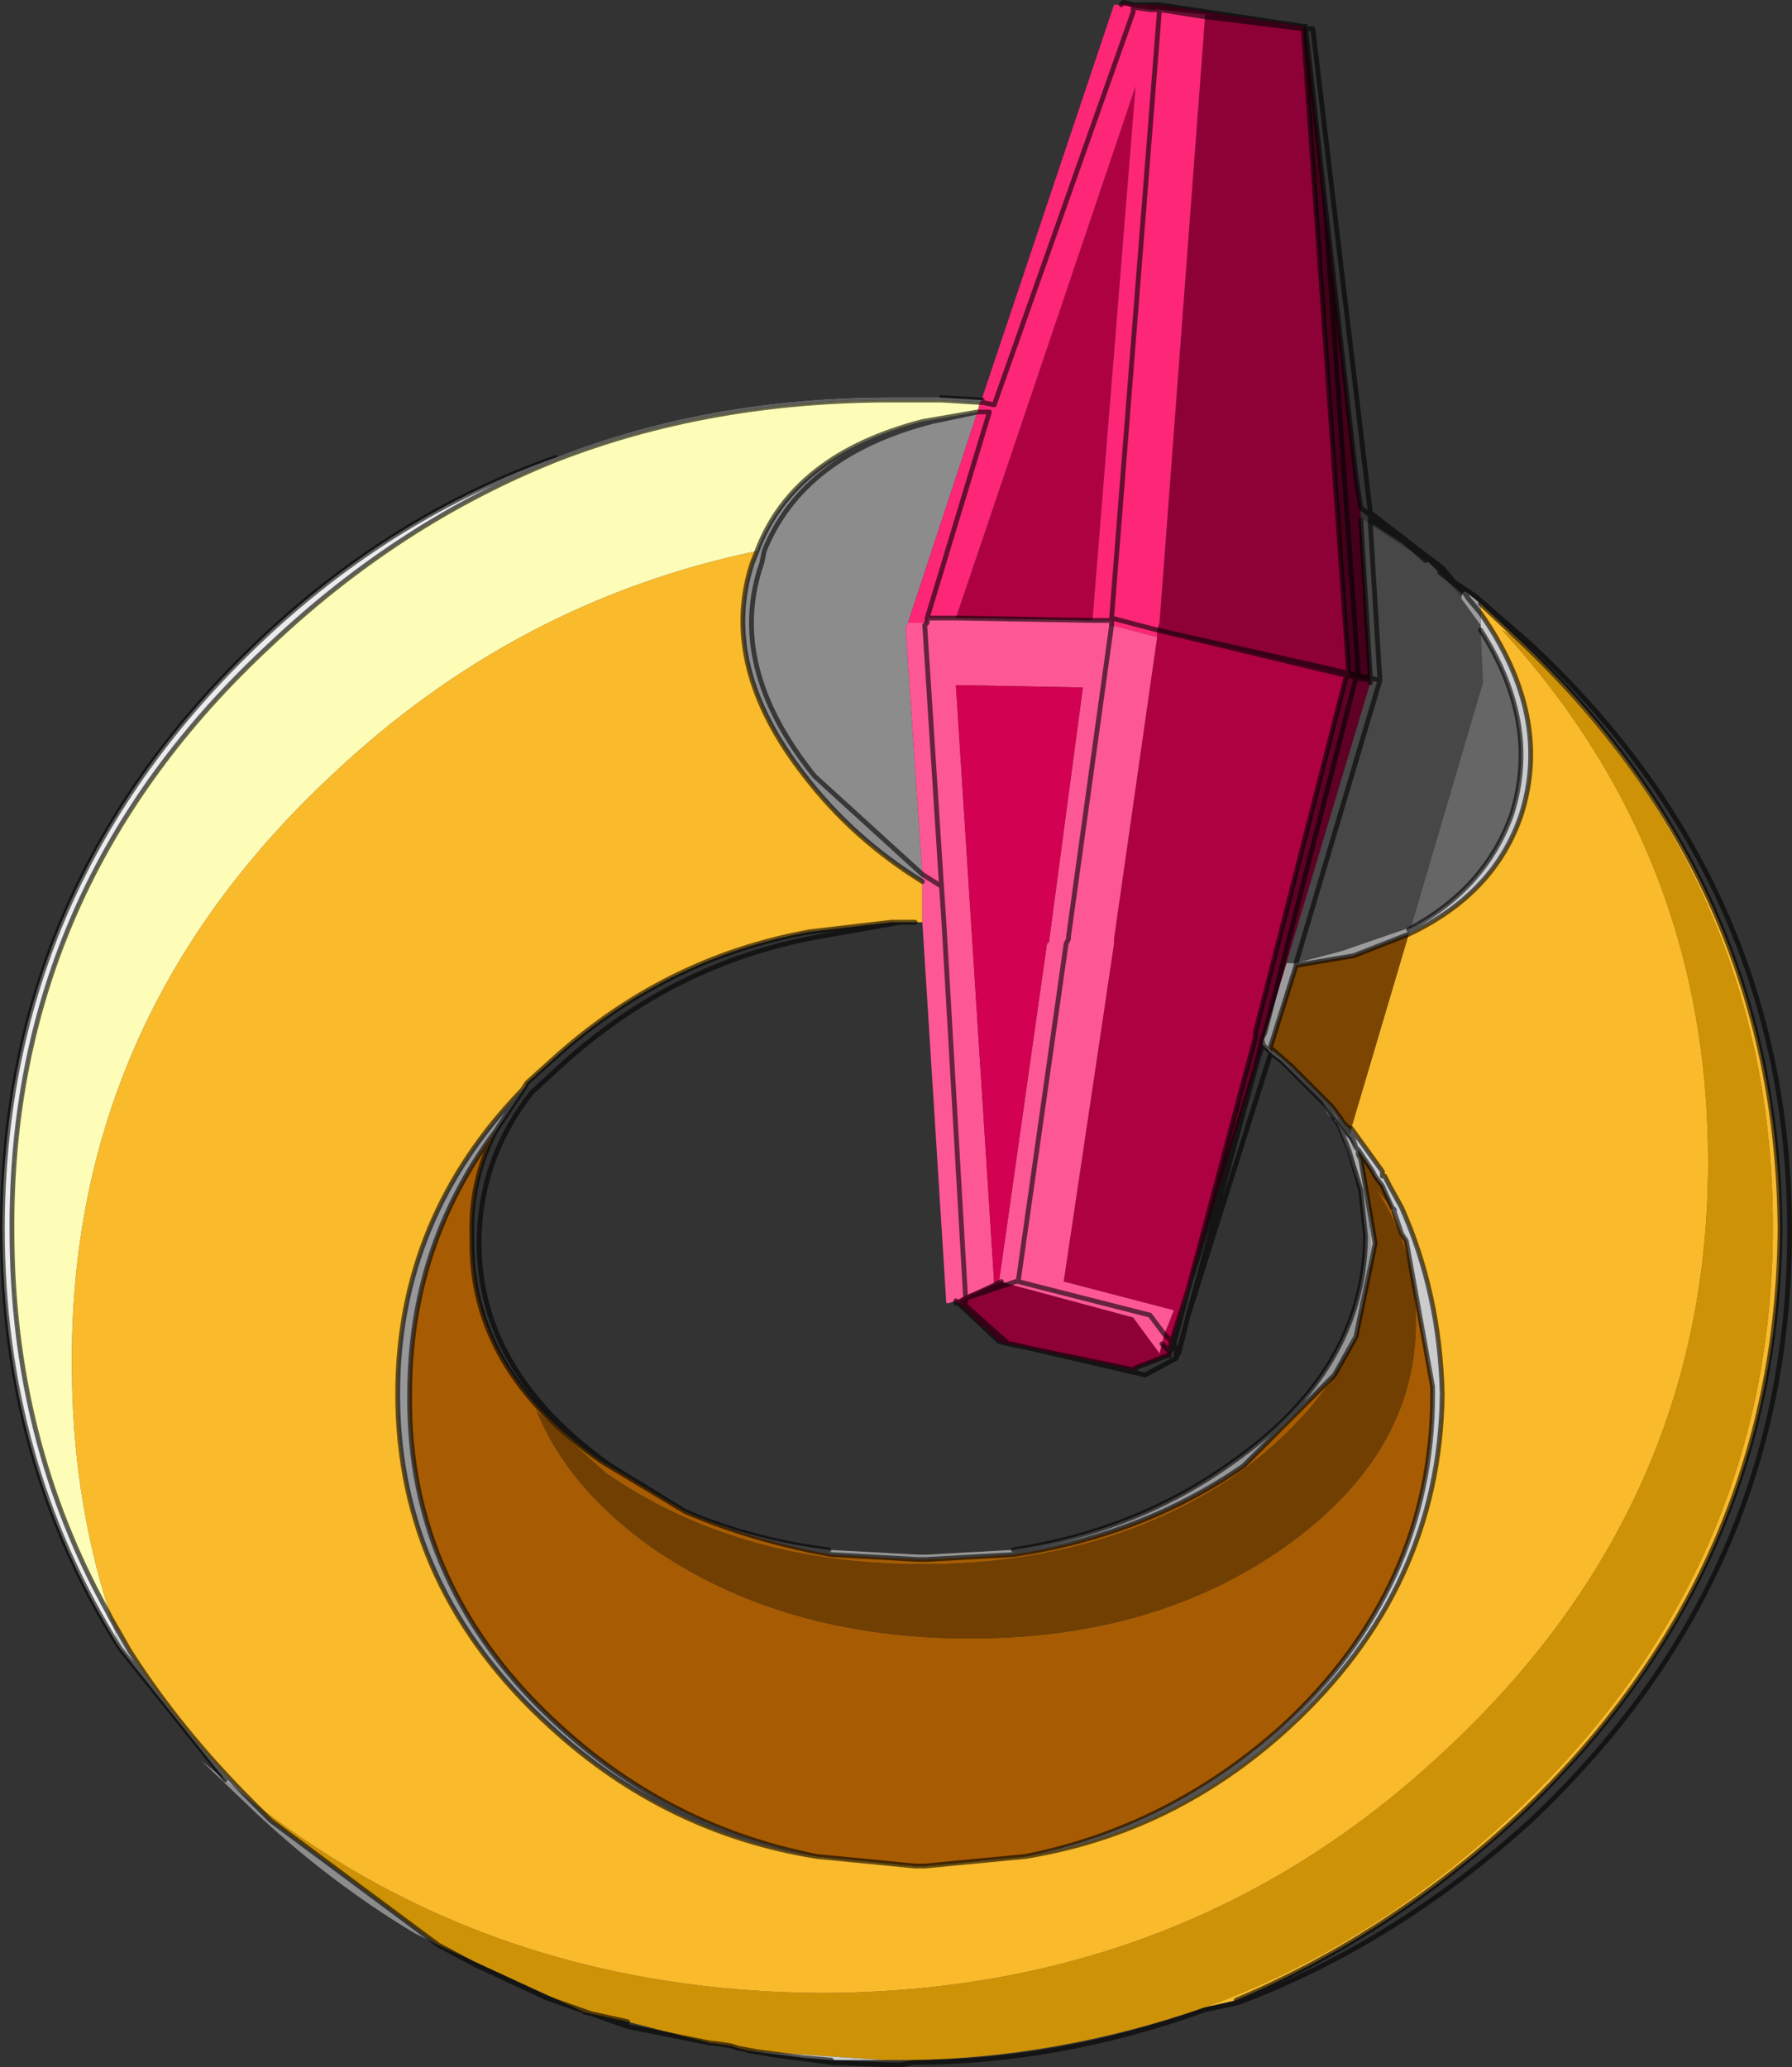 <?xml version="1.0"?>
<svg xmlns="http://www.w3.org/2000/svg" xmlns:xlink="http://www.w3.org/1999/xlink" width="37.4px" height="43.15px"><rect width="100%" height="100%" fill="#333333" stroke="none"/><g transform="matrix(1, 0, 0, 1, -256.25, -178.4)"><use xlink:href="#object-0" width="37.4" height="43.15" transform="matrix(1, 0, 0, 1, 256.25, 178.4)"/></g><defs><g transform="matrix(1, 0, 0, 1, -256.25, -178.4)" id="object-0"><path fill-rule="evenodd" fill="#ad0142" stroke="none" d="M279.65 178.5L279.7 178.45L279.9 178.5L280.25 178.5L280.25 178.6L279.9 178.55L279.65 178.5M280.4 191.7L280.4 191.55L284.35 192.5L282.45 199.95L282.45 200.05L281.05 205.3L280.7 206.4L280.55 206.25L280.75 205.75L278.45 205.15L279.5 198.1L279.5 198L280.4 191.7M280.55 206.25L280.7 206.4L280.65 206.6L280.5 206.45L280.55 206.25M276.2 191.3L279.95 180.2L279.05 191.35L276.2 191.3"/><path fill-rule="evenodd" fill="#8d0136" stroke="none" d="M280.25 178.5L280.45 178.5L283.45 178.95L283.45 179L281.4 178.75L281.4 178.7L281.35 178.7L280.45 178.6L280.25 178.6L280.25 178.5M280.45 178.5L280.45 178.6L280.45 178.5M281.4 178.75L283.45 179L284.4 192.45L280.4 191.55L280.45 191.4L281.4 178.75M280.4 191.55L284.4 192.45L284.4 192.5L284.35 192.5L280.4 191.55M276.4 205.5Q276.75 205.35 277.15 205.15L277.3 205.2L276.4 205.5L276.4 205.65L277.3 206.45L276.4 205.65L276.4 205.5L277.3 205.2L279.9 205.9L280.45 206.65L280.5 206.45L280.65 206.6L280.65 206.7L280.6 206.7L279.95 206.95L279.95 207L277.3 206.45L277.1 206.4L276.25 205.6L276.4 205.5"/><path fill-rule="evenodd" fill="#44001a" stroke="none" d="M283.45 178.95L283.5 178.95L283.5 179L283.45 179L283.45 178.95M283.45 179L283.5 179L283.9 182.6L284.55 188.35L284.65 189L284.65 189.2L284.65 189.25L284.85 192.55L284.85 192.6L284.55 192.55L284.4 192.5L284.4 192.45L283.45 179M283.9 182.6L284.6 192.5L284.55 192.5L284.4 192.45L284.55 192.5L284.6 192.5L283.9 182.6M284.55 192.5L284.55 192.55L284.55 192.5M284.85 192.55L284.6 192.5L284.85 192.55"/><path fill-rule="evenodd" fill="#ce9206" stroke="none" d="M271.65 221.15L271.5 221.1L271.15 221.05L271.1 221.05L269.35 220.6L268.45 220.4L265.4 219L261.9 216.4L261.5 216L261.9 216.3Q266.8 219.95 273.35 220Q281.05 220 286.45 214.9Q291.9 209.8 291.9 202.65Q291.9 196.25 287.6 191.55L287.85 191.7Q293.25 196.8 293.25 204Q293.25 211.15 287.85 216.25Q284.95 219 281.4 220.3Q278.35 221.35 275.3 221.4L274.7 221.4L272.45 221.25L271.85 221.2L271.65 221.15"/><path fill-rule="evenodd" fill="#8c8c8c" stroke="none" d="M265.4 219L264.9 218.75Q263.15 217.7 261.6 216.25L260.45 215.15L260.95 215.55L261.5 216L261.9 216.4L265.4 219M275.5 196.8Q274.05 195.9 273.05 194.6Q271.25 192.3 271.95 190.15L272.05 189.9Q272.8 187.9 275.5 187.2L276.65 187L275.7 187.2Q273 187.9 272.2 189.9L272.15 190.15Q271.4 192.3 273.25 194.6L275.5 196.65L275.5 196.8M275.5 196.65L273.25 194.6Q271.4 192.3 272.15 190.15L272.2 189.9Q273 187.9 275.7 187.2L276.65 187L275.2 191.4L275.15 191.5L275.5 196.65"/><path fill-rule="evenodd" fill="#cccccc" stroke="none" d="M260.95 215.55L258.75 212.8L258.55 212.15L258.95 212.85Q260 214.5 261.5 216L260.95 215.55M275.3 221.4L275.05 221.4L274.85 221.4L273.6 221.4L273 221.35L271.85 221.2L272.45 221.25L274.7 221.4L275.3 221.4M287.15 191.45L287.15 191.2Q288.65 193.35 288 195.4Q287.45 197.05 285.65 197.9L285.65 197.8Q287.25 196.95 287.8 195.4Q288.4 193.5 287.15 191.55L287.15 191.45M282.6 200.2L282.6 200.15L282.75 200.3L282.8 200.35L283 200.5L283.85 201.4L283.9 201.4L284.4 202.1L283.9 201.45L283.85 201.4L283 200.55L282.8 200.4L282.8 200.35L282.8 200.4L282.75 200.35L282.6 200.2M284.45 201.95L285.1 202.85L285.1 202.95L285.15 202.95L285.25 203.15L285.5 203.6Q286.3 205.4 286.35 207.5Q286.3 211.55 283.15 214.45Q280.75 216.65 277.65 217.15Q280.65 216.55 283 214.45Q286.15 211.55 286.15 207.5L286.15 207.35L285.6 204.3L285.5 204.15L285.35 203.7L285.35 203.65L285.1 203.15L284.95 202.95L284.9 202.85L284.8 202.7L284.7 202.55L284.6 202.4L284.55 202.35L284.45 202.05L284.45 202L284.45 201.95M284.4 202.1L284.45 202L284.45 202.05L284.55 202.35L284.6 202.4L284.55 202.35L284.45 202.15L284.4 202.1M285.35 203.65L285.35 203.7L285.5 204.15L285.3 203.65L285.35 203.65"/><path fill-rule="evenodd" fill="#ececec" stroke="none" d="M258.75 212.8Q256.3 208.9 256.3 204.05Q256.3 196.85 261.7 191.75Q264.45 189.15 267.85 187.95Q271.05 186.7 274.85 186.7L275.05 186.7L275.9 186.7L276.75 186.75L276.7 186.8L275.9 186.75L275.05 186.75L274.85 186.75Q271.05 186.75 267.85 188Q264.6 189.3 261.9 191.85Q256.45 196.9 256.5 204.1Q256.5 208.45 258.5 212.05L258.55 212.15L258.75 212.8"/><path fill-rule="evenodd" fill="#fd2677" stroke="none" d="M276.75 186.75L276.75 186.7L279.5 178.5L279.65 178.5L279.9 178.55L280.25 178.6L280.45 178.6L280.25 178.6L280.45 178.6L281.35 178.7L281.4 178.7L281.4 178.75L280.45 178.6L281.4 178.75L280.45 191.4L280.4 191.55L279.45 191.3L280.45 178.6L279.45 191.3L279.45 191.35L279.05 191.35L279.95 180.2L276.2 191.3L275.6 191.3L275.6 191.4L275.2 191.4L276.65 187L276.9 187L276.65 187L276.7 186.8L276.75 186.8L277 186.85L279.9 178.65L279.9 178.55L279.9 178.65L277 186.85L276.75 186.8L276.7 186.8L276.75 186.75M279.45 191.35L279.45 191.3L280.4 191.55L280.4 191.7L279.45 191.45L279.4 191.45L279.45 191.4L279.45 191.45L279.45 191.4L279.45 191.35M276.9 187L275.6 191.3L276.9 187"/><path fill-rule="evenodd" fill="#9c9c9c" stroke="none" d="M286.8 190.75L286.85 190.75L287.15 191L287.15 191.2L286.9 190.9L286.8 190.75L286.9 190.9L287.15 191.2L287.15 191.45L286.75 190.9L286.75 190.85L286.8 190.75M285.65 197.8L285.65 197.9L284.5 198.35L283.3 198.55L283.3 198.5L283.15 198.5L283.1 198.5L282.6 200.15L282.75 200.3L283.3 198.55L283.3 198.5L284.25 198.25L285.7 197.75L285.65 197.8M282.8 200.35L282.8 200.3L283.2 200.65L284.05 201.5L284.2 201.7L284.3 201.85L284.45 202L284.4 202.1L283.9 201.4L283.85 201.4L283 200.5L282.8 200.35"/><path fill-rule="evenodd" fill="#f9ba2b" stroke="none" d="M287.15 191L287.95 191.75Q293.35 196.85 293.4 204.05Q293.35 211.2 287.95 216.3Q285.25 218.8 282.05 220.15L281.4 220.3Q284.95 219 287.85 216.25Q293.25 211.15 293.25 204Q293.25 196.8 287.85 191.7L287.6 191.55Q291.9 196.25 291.9 202.65Q291.9 209.8 286.45 214.9Q281.05 220 273.35 220Q266.8 219.95 261.9 216.3L261.5 216Q260 214.5 258.95 212.85L258.55 212.15L258.5 211.95Q257.75 209.55 257.75 206.9Q257.7 199.7 263.15 194.6Q267 190.95 272.05 189.9L271.95 190.15Q271.25 192.3 273.05 194.6Q274.05 195.9 275.5 196.8L275.5 197.65L275.4 197.65L275.35 197.65L275.05 197.65L274.85 197.65L273.15 197.85Q270.1 198.4 267.75 200.55L267.25 201L267.2 201.1Q264.55 203.8 264.55 207.5Q264.55 211.55 267.75 214.45Q270.15 216.65 273.3 217.15L275.35 217.35L275.55 217.35L277.65 217.15Q280.75 216.65 283.15 214.45Q286.3 211.55 286.35 207.5Q286.3 205.4 285.5 203.6L285.25 203.15L285.15 202.95L285.1 202.95L285.1 202.85L284.45 201.95L285.65 197.9Q287.45 197.05 288 195.4Q288.65 193.35 287.15 191.2L287.15 191"/><path fill-rule="evenodd" fill="#fd5796" stroke="none" d="M275.5 196.8L275.5 196.65L275.15 191.5L275.2 191.4L275.6 191.4L275.6 191.3L276.2 191.3L279.05 191.35L279.45 191.35L279.45 191.4L279.4 191.45L279.45 191.45L280.4 191.7L279.5 198L279.5 198.1L278.45 205.15L280.75 205.75L280.55 206.25L280.5 206.45L280.45 206.65L279.9 205.9L277.3 205.2L277.15 205.15L277.1 205.15L278.1 198.1L278.15 198.05L278.15 198L278.85 192.75L276.2 192.7L277 205.2L276.4 205.45L276.2 205.55L276.05 205.6L276 205.6L275.5 197.65L275.5 196.8M275.9 196.9L275.5 196.65L275.9 196.9L275.55 191.45L275.9 196.9L275.95 197.65L275.9 196.9M275.6 191.4L275.55 191.45L275.6 191.4M279.45 191.45L278.55 197.95L278.55 198L278.5 198.1L277.5 205.15L277.45 205.15L277.3 205.2L277.45 205.15L277.5 205.15L278.5 198.1L278.55 198L278.55 197.95L279.45 191.45M277.5 205.15L280.25 205.85L280.55 206.25L280.25 205.85L277.5 205.15M276.4 205.45L275.95 197.65L276.4 205.45"/><path fill-rule="evenodd" fill="#fdfdb7" stroke="none" d="M276.65 187L275.5 187.2Q272.8 187.9 272.05 189.9Q267 190.95 263.15 194.6Q257.7 199.7 257.75 206.9Q257.75 209.55 258.5 211.95L258.55 212.15L258.5 212.05Q256.5 208.45 256.5 204.1Q256.45 196.9 261.9 191.85Q264.6 189.3 267.85 188Q271.05 186.75 274.85 186.75L275.05 186.75L275.9 186.75L276.7 186.8L276.65 187"/><path fill-rule="evenodd" fill="#5f0125" stroke="none" d="M284.35 192.5L284.4 192.5L284.55 192.55L284.85 192.6L284.85 192.65L283.1 198.5L282.6 200.15L282.6 200.2L282.45 200.7L282.6 200.05L282.65 199.95L284.55 192.55L282.65 199.95L282.6 200.05L282.45 200.7L281.05 205.3L282.45 200.05L282.45 199.95L284.35 192.5"/><path fill-rule="evenodd" fill="#d30151" stroke="none" d="M276.4 205.45L277 205.2L276.2 192.7L278.85 192.75L278.15 198L278.15 198.05L278.1 198.1L277.1 205.15L277.15 205.15Q276.75 205.35 276.4 205.5L276.4 205.45L276.4 205.5L276.25 205.6L276.2 205.6L276.2 205.55L276.4 205.45"/><path fill-rule="evenodd" fill="#474747" stroke="none" d="M284.85 189.35L286 190.1L286.15 190.2L286.3 190.35L286.75 190.85L286.75 190.9L287.15 191.45L287.15 191.55L287.2 192.65L285.7 197.75L284.25 198.25L283.3 198.5L283.15 198.5L283.1 198.5L284.85 192.65L284.85 192.6L284.85 192.55L284.65 189.25L284.65 189.2L284.85 189.35L285.05 192.6L284.85 192.55L285.05 192.6L284.85 189.35M285.05 192.6L283.3 198.5L285.05 192.6"/><path fill-rule="evenodd" fill="#666666" stroke="none" d="M287.15 191.55Q288.4 193.5 287.8 195.4Q287.25 196.95 285.65 197.8L285.7 197.75L287.2 192.65L287.15 191.55M283.85 201.4L283.9 201.45L284.4 202.1L284.45 202.15L284.55 202.35L284.2 201.9L284.1 201.75L284 201.6L283.9 201.45L284 201.6L284.1 201.75L284.2 201.9L284.1 201.8L284.1 201.75L284.45 202.15L284.1 201.75L284 201.7L283.95 201.65L283.85 201.4M284.6 202.4L284.7 202.55L284.8 202.7L284.65 202.5L284.6 202.4M284.2 201.95L284.4 202.4L284.65 203.25L284.2 201.95"/><path fill-rule="evenodd" fill="#7d4502" stroke="none" d="M283.3 198.55L284.5 198.35L285.65 197.9L284.45 201.95L284.45 202L284.3 201.85L284.2 201.7L284.05 201.5L283.2 200.65L282.8 200.3L282.8 200.35L282.75 200.3L283.3 198.55"/><path fill-rule="evenodd" fill="#a75c03" stroke="none" d="M277.65 217.15L275.55 217.35L275.35 217.35L273.3 217.15Q270.25 216.55 267.95 214.45Q264.75 211.55 264.8 207.5Q264.8 204.4 266.6 202Q266.05 203.05 266.1 204.25Q266.05 207 268.8 208.9L270.55 209.95Q271.95 210.55 273.6 210.85L275.4 210.95L275.6 210.95L277.4 210.85Q280.1 210.45 282.2 209L284.1 207.1Q283.4 208.2 282.1 209.15Q279.35 211.05 275.5 211.05Q271.65 211.05 268.9 209.15L267.45 207.85Q268.1 209.45 269.85 210.7Q272.6 212.6 276.5 212.6Q280.35 212.6 283.05 210.7Q285.8 208.75 285.8 206Q285.8 204.45 284.95 203.2L285.3 203.6L285.3 203.65L285.5 204.15L285.6 204.3L286.15 207.35L286.15 207.5Q286.15 211.55 283 214.45Q280.65 216.55 277.65 217.15"/><path fill-rule="evenodd" fill="#979797" stroke="none" d="M273.3 217.15Q270.15 216.65 267.75 214.45Q264.55 211.55 264.55 207.5Q264.55 203.8 267.2 201.1L266.6 202Q264.8 204.4 264.8 207.5Q264.75 211.55 267.95 214.45Q270.25 216.55 273.3 217.15M277.4 210.75Q280 210.35 282 208.9Q284.7 207 284.75 204.25L284.75 204.2L284.65 203.25L284.4 202.4Q284.85 203.35 284.85 204.45L284.55 206.2L284.1 207.1L282.2 209Q280.1 210.45 277.4 210.85L275.6 210.95L275.4 210.95L273.6 210.85Q271.95 210.55 270.55 209.95Q271.95 210.55 273.55 210.75L275.4 210.85L275.6 210.85L277.4 210.75"/><path fill-rule="evenodd" fill="#713f02" stroke="none" d="M284.8 202.7L284.9 202.85L284.95 202.95L285.1 203.15L285.3 203.6L284.95 203.2Q285.8 204.45 285.8 206Q285.8 208.75 283.05 210.7Q280.35 212.6 276.5 212.6Q272.6 212.6 269.85 210.7Q268.1 209.45 267.45 207.85L268.9 209.15Q271.65 211.05 275.5 211.05Q279.35 211.05 282.1 209.15Q283.4 208.2 284.1 207.1L284.55 206.3L284.95 204.35L284.65 202.6L284.6 202.5L284.6 202.4L284.65 202.5L284.8 202.7"/><path fill-rule="evenodd" fill="#afafaf" stroke="none" d="M285.1 203.15L285.35 203.65L285.3 203.65L285.3 203.6L285.1 203.15M284.1 201.75L284.1 201.8L284.2 201.9L284.55 202.35L284.6 202.4L284.6 202.5L284.65 202.6L284.95 204.35L284.55 206.3L284.1 207.1L284.55 206.2L284.85 204.45Q284.85 203.35 284.4 202.4L284.2 201.95L284.1 201.75M284.2 201.9L284.4 202.4L284.2 201.9M284.6 202.4L284.55 202.35L284.6 202.4M285.3 203.6L285.35 203.65L285.3 203.6"/><path fill="none" stroke="#000000" stroke-opacity="0.6" stroke-width="0.1" stroke-linecap="round" stroke-linejoin="round" d="M279.65 178.5L279.7 178.45L279.9 178.5L280.25 178.5L280.45 178.5L283.45 178.95L283.5 178.95L283.5 179L283.65 179L284.85 189.1L285.95 189.95L286.35 190.25L286.6 190.55L287.05 190.85L288.2 191.85Q293.6 196.9 293.6 204.1Q293.6 211.3 288.2 216.4Q285.4 218.95 282.1 220.2L281.4 220.35Q278.35 221.45 275.3 221.45L275.05 221.5L274.85 221.5L273.6 221.45L272.45 221.3L271.65 221.15L271.5 221.1L271.15 221.05L271.1 221.05L269.35 220.7L267.65 220.1L266.15 219.4L265.4 219L261.9 216.4L261.5 216Q260 214.5 258.95 212.85L258.55 212.15L258.5 212.05Q256.5 208.45 256.5 204.1Q256.45 196.9 261.9 191.85Q264.6 189.3 267.85 188Q271.05 186.75 274.85 186.75L275.05 186.75L275.9 186.75L276.7 186.8L276.75 186.8L277 186.85L279.9 178.65L279.9 178.55L280.25 178.6L280.25 178.5M260.95 215.55L258.75 212.8Q256.3 208.9 256.3 204.05Q256.3 196.85 261.7 191.75Q264.45 189.15 267.85 187.95M275.9 186.7L276.75 186.75M280.25 178.6L280.45 178.6L280.45 178.5M281.4 178.75L283.45 179L283.45 178.95M283.45 179L283.5 179L283.9 182.6L284.55 188.35L284.65 189L284.85 189.15L285.55 189.7L285.95 189.95L286.35 190.35L286.6 190.55L286.8 190.75L286.9 190.9L287.15 191.2Q288.65 193.35 288 195.4Q287.45 197.05 285.65 197.9L284.5 198.35L283.3 198.55L283.3 198.5L285.05 192.6L284.85 192.55L284.65 189.25M287.15 191L287.95 191.75Q293.35 196.85 293.4 204.05Q293.35 211.2 287.95 216.3Q285.25 218.8 282.05 220.15M273.6 221.4L273 221.35L272.45 221.3L271.85 221.2L273 221.35M280.45 178.6L281.4 178.75M280.4 191.55L284.4 192.45L283.45 179M272.05 189.9L271.95 190.15Q271.25 192.3 273.05 194.6Q274.05 195.9 275.5 196.8M275.5 196.65L273.25 194.6Q271.4 192.3 272.15 190.15L272.2 189.9Q273 187.9 275.7 187.2L276.65 187L275.5 187.2Q272.8 187.9 272.05 189.9M279.05 191.35L279.45 191.35L279.45 191.3L280.45 178.6M279.45 191.45L279.45 191.4L279.45 191.35M280.4 191.55L279.45 191.3M280.4 191.55L284.35 192.5L284.4 192.5L284.4 192.45L284.55 192.5L284.6 192.5L283.9 182.6M280.55 206.25L280.7 206.4L281.05 205.3L282.45 200.05L282.45 199.95L284.35 192.5M276.9 187L276.65 187M275.6 191.4L275.6 191.3L276.9 187M275.5 196.65L275.9 196.9L275.55 191.45L275.6 191.4M275.6 191.3L276.2 191.3L279.05 191.35M275.95 197.65L275.9 196.9M267.2 201.1L267.25 201L267.75 200.55Q270.1 198.4 273.15 197.85L274.85 197.65L275.05 197.65L275.35 197.65M276.4 205.45L276.4 205.5Q276.75 205.35 277.15 205.15M277.3 205.2L277.45 205.15L277.5 205.15L278.5 198.1L278.55 198L278.55 197.95L279.45 191.45M270.55 209.95L269 209Q266.25 207.05 266.25 204.35Q266.25 202.6 267.35 201.2L267.95 200.65Q270.3 198.5 273.35 197.95L275.05 197.65M286 190.1L285.55 189.7L284.85 189.25L284.85 189.35L285.05 192.6M284.85 189.25L284.85 189.15M287.15 191.55Q288.4 193.5 287.8 195.4Q287.25 196.95 285.65 197.8M286.3 190.35L286.8 190.75M284.85 192.6L284.85 192.65M284.85 192.55L284.85 192.6L284.55 192.55L282.65 199.95L282.6 200.05L282.45 200.7L282.6 200.2L282.6 200.15M284.4 192.5L284.55 192.55L284.55 192.5M284.6 192.5L284.85 192.55M284.45 201.95L285.1 202.85L285.1 202.95L285.15 202.95L285.25 203.15L285.5 203.6Q286.3 205.4 286.35 207.5Q286.3 211.55 283.15 214.45Q280.75 216.65 277.65 217.15L275.55 217.35L275.35 217.35L273.3 217.15Q270.15 216.65 267.75 214.45Q264.55 211.55 264.55 207.5Q264.55 203.8 267.2 201.1L266.6 202L267.25 201M282.8 200.35L282.8 200.3L283.2 200.65L284.05 201.5L284.2 201.7L284.3 201.85L284.45 202L284.45 202.05L284.55 202.35L284.6 202.4L284.7 202.55L284.8 202.7L284.9 202.85L284.95 202.95L285.1 203.15L285.3 203.6L285.35 203.65L285.35 203.7L285.5 204.15L285.6 204.3L286.15 207.35L286.15 207.5Q286.15 211.55 283 214.45Q280.65 216.55 277.65 217.15M282.8 200.35L282.8 200.4L283 200.55L283.85 201.4L283.9 201.45L284 201.6L284.1 201.75L284.2 201.9L284.4 202.4L284.65 203.25L284.75 204.2L284.75 204.25Q284.7 207 282 208.9Q280 210.35 277.4 210.75M284.55 202.35L284.45 202.15L284.1 201.75M284.6 202.4L284.6 202.5L284.65 202.6L284.95 204.35L284.55 206.3L284.1 207.1L282.2 209Q280.1 210.45 277.4 210.85L275.6 210.95L275.4 210.95L273.6 210.85Q271.95 210.55 270.55 209.95Q271.95 210.55 273.55 210.75M284.6 202.4L284.55 202.35M282.45 200.7L281.05 205.85L282.75 200.45L282.8 200.4L282.75 200.35L282.6 200.2M283.3 198.55L282.75 200.3M277.3 205.2L276.4 205.5L276.4 205.65L277.3 206.45L279.95 207L279.95 206.95L280.6 206.7L280.65 206.7L280.65 206.6L280.5 206.45M276.25 205.6L276.4 205.5M276.2 205.55L276.2 205.6L276.25 205.6L277.1 206.4L277.3 206.45L277.35 206.45L280.15 207.1L280.8 206.75L280.8 206.7L280.8 206.6L280.75 206.45L280.65 206.65L280.65 206.7M280.75 206.45L280.7 206.4L280.65 206.6L280.65 206.65M280.55 206.25L280.25 205.85L277.5 205.15M280.8 206.7L280.85 206.6L280.8 206.6M281.05 205.85L280.85 206.65L280.8 206.7M281.05 205.85L280.85 206.6L280.85 206.65M281.05 205.3L280.75 206.45M282.45 200.7L281.05 205.3M266.6 202Q266.05 203.05 266.1 204.25Q266.05 207 268.8 208.9L270.55 209.95M273.3 217.15Q270.25 216.55 267.95 214.45Q264.75 211.55 264.8 207.5Q264.8 204.4 266.6 202M269.35 220.6L268.45 220.4M275.95 197.65L276.4 205.45"/></g></defs></svg>

